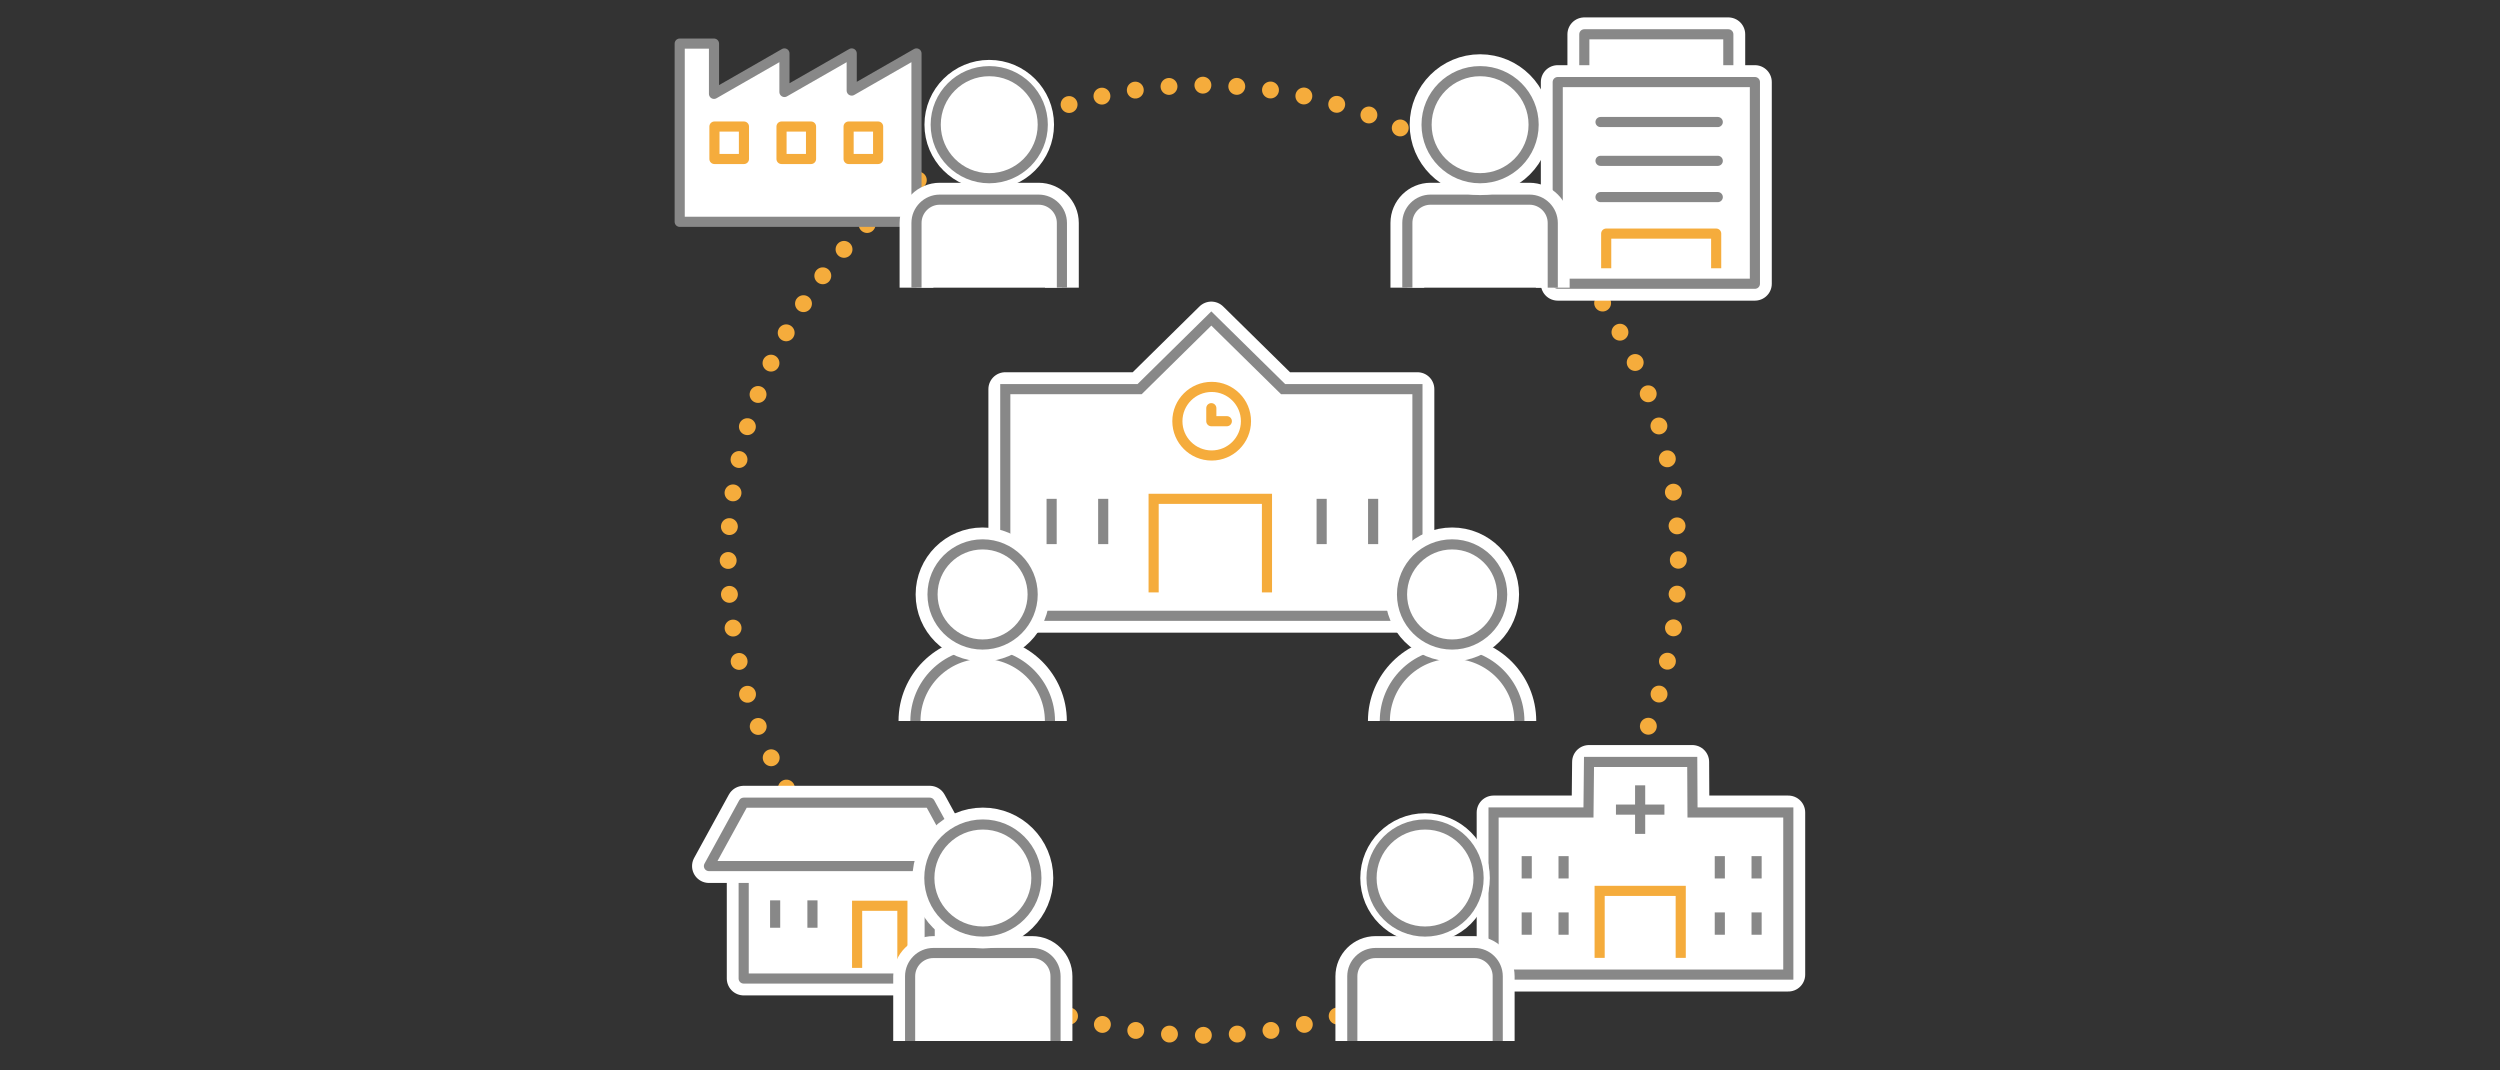 <svg version="1.1" xmlns="http://www.w3.org/2000/svg" xmlns:xlink="http://www.w3.org/1999/xlink" x="0px"
	 y="0px" viewBox="0 0 282.11 120.77" style="enable-background:new 0 0 282.11 120.77;" xml:space="preserve">
<rect x="0" y="0" width="282.11" height="120.77" fill="#333333" stroke="none"/>
<style type="text/css">
	.st0{fill:none;stroke:#F5AC3C;stroke-width:1.905;stroke-linecap:round;stroke-linejoin:round;stroke-dasharray:0,3.827;}
	.st1{fill:#FFFFFF;}
	.st2{fill:none;stroke:#FFFFFF;stroke-width:3.811;stroke-linecap:round;stroke-linejoin:round;stroke-miterlimit:10;}
	.st3{fill:none;stroke:#888888;stroke-width:1.143;stroke-linecap:round;stroke-miterlimit:10;}
	.st4{fill:none;stroke:#F5AC3C;stroke-width:1.143;stroke-miterlimit:10;}
	.st5{fill:none;stroke:#888888;stroke-width:1.143;stroke-miterlimit:10;}
	.st6{fill:none;stroke:#F5AC3C;stroke-width:1.143;stroke-linecap:round;stroke-linejoin:round;stroke-miterlimit:10;}
	.st7{fill:none;stroke:#FFFFFF;stroke-width:3.811;stroke-miterlimit:10;}
	.st8{fill:#FFFFFF;stroke:#888888;stroke-width:1.143;stroke-linecap:round;stroke-linejoin:round;stroke-miterlimit:10;}
	.st9{fill:none;stroke:#FFFFFF;stroke-width:2.54;stroke-miterlimit:10;}
	.st10{fill:none;stroke:#FFFFFF;stroke-width:3.811;stroke-linecap:round;stroke-linejoin:round;}
	.st11{fill:none;stroke:#888888;stroke-width:1.143;stroke-linecap:round;stroke-linejoin:round;}
	.st12{fill:none;stroke:#F5AC3C;stroke-width:1.143;stroke-linejoin:round;}
	.st13{fill:#FCD13E;stroke:#888888;stroke-width:1.143;stroke-linecap:round;stroke-linejoin:round;}
</style>
<g>
	<g>
		<circle class="st0" cx="135.78" cy="63.22" r="53.61"/>
	</g>
	<g>
		<g>
			<g>
				<polygon class="st1" points="144.79,43.91 136.69,35.94 128.6,43.91 113.44,43.91 113.44,69.49 159.95,69.49 159.95,43.91 				
					"/>
				<polygon class="st2" points="144.79,43.91 136.69,35.94 128.6,43.91 113.44,43.91 113.44,69.49 159.95,69.49 159.95,43.91 				
					"/>
				<polygon class="st3" points="144.79,43.91 136.69,35.94 128.6,43.91 113.44,43.91 113.44,69.49 159.95,69.49 159.95,43.91 				
					"/>
			</g>
			<polyline class="st4" points="130.18,66.85 130.18,56.29 142.97,56.29 142.97,66.85 			"/>
			<circle class="st4" cx="136.73" cy="47.53" r="3.87"/>
			<line class="st5" x1="118.67" y1="56.29" x2="118.67" y2="61.4"/>
			<line class="st5" x1="124.49" y1="56.29" x2="124.49" y2="61.4"/>
			<line class="st5" x1="149.14" y1="56.29" x2="149.14" y2="61.4"/>
			<line class="st5" x1="154.95" y1="56.29" x2="154.95" y2="61.4"/>
			<polyline class="st6" points="136.69,46.06 136.69,47.53 138.44,47.53 			"/>
		</g>
		<g>
			<g>
				<path class="st1" d="M103.3,81.36c0-4.19,3.4-7.59,7.59-7.59c4.19,0,7.59,3.4,7.59,7.59"/>
				<path class="st7" d="M103.3,81.36c0-4.19,3.4-7.59,7.59-7.59c4.19,0,7.59,3.4,7.59,7.59"/>
				<path class="st5" d="M103.3,81.36c0-4.19,3.4-7.59,7.59-7.59c4.19,0,7.59,3.4,7.59,7.59"/>
			</g>
			<g>
				<circle class="st1" cx="110.88" cy="67.08" r="5.65"/>
				<circle class="st7" cx="110.88" cy="67.08" r="5.65"/>
				<circle class="st5" cx="110.88" cy="67.08" r="5.65"/>
			</g>
		</g>
		<g>
			<g>
				<path class="st1" d="M156.27,81.36c0-4.19,3.4-7.59,7.59-7.59s7.59,3.4,7.59,7.59"/>
				<path class="st7" d="M156.27,81.36c0-4.19,3.4-7.59,7.59-7.59s7.59,3.4,7.59,7.59"/>
				<path class="st5" d="M156.27,81.36c0-4.19,3.4-7.59,7.59-7.59s7.59,3.4,7.59,7.59"/>
			</g>
			<g>
				<circle class="st1" cx="163.86" cy="67.08" r="5.65"/>
				<circle class="st7" cx="163.86" cy="67.08" r="5.65"/>
				<circle class="st5" cx="163.86" cy="67.08" r="5.65"/>
			</g>
		</g>
	</g>
	<g>
		<g>
			<polygon class="st8" points="96.11,10.22 96.11,6.03 88.52,10.38 88.52,6.03 80.57,10.59 80.57,4.92 76.7,4.92 76.7,25.03 
				79.45,25.03 80.57,25.03 87.03,25.03 88.52,25.03 94.34,25.03 96.11,25.03 103.42,25.03 103.42,6.03 			"/>
			<rect x="80.62" y="14.28" class="st6" width="3.33" height="3.66"/>
			<rect x="88.19" y="14.28" class="st6" width="3.33" height="3.66"/>
			<rect x="95.76" y="14.28" class="st6" width="3.33" height="3.66"/>
		</g>
		<g>
			<g>
				<path class="st1" d="M103.42,32.46v-7.3c0-1.45,1.18-2.63,2.63-2.63h11.15c1.45,0,2.63,1.18,2.63,2.63v7.3"/>
				<path class="st7" d="M103.42,32.46v-7.3c0-1.45,1.18-2.63,2.63-2.63h11.15c1.45,0,2.63,1.18,2.63,2.63v7.3"/>
				<path class="st5" d="M103.42,32.46v-7.3c0-1.45,1.18-2.63,2.63-2.63h11.15c1.45,0,2.63,1.18,2.63,2.63v7.3"/>
			</g>
			<g>
				<circle class="st1" cx="111.63" cy="14.07" r="6.04"/>
				<circle class="st9" cx="111.63" cy="14.07" r="6.04"/>
				<circle class="st5" cx="111.63" cy="14.07" r="6.04"/>
			</g>
		</g>
	</g>
	<g>
		<g>
			<g>
				<g>
					<g>
						<polygon class="st1" points="190.99,91.68 190.96,85.98 179.31,85.98 179.25,91.68 168.54,91.68 168.54,109.98 201.8,109.98 
							201.8,91.68 						"/>
						<polygon class="st2" points="190.99,91.68 190.96,85.98 179.31,85.98 179.25,91.68 168.54,91.68 168.54,109.98 201.8,109.98 
							201.8,91.68 						"/>
						<polygon class="st3" points="190.99,91.68 190.96,85.98 179.31,85.98 179.25,91.68 168.54,91.68 168.54,109.98 201.8,109.98 
							201.8,91.68 						"/>
					</g>
					<polyline class="st4" points="180.51,108.09 180.51,100.53 189.66,100.53 189.66,108.09 					"/>
					<line class="st5" x1="172.28" y1="96.61" x2="172.28" y2="99.13"/>
					<line class="st5" x1="176.44" y1="96.61" x2="176.44" y2="99.13"/>
					<line class="st5" x1="194.07" y1="96.61" x2="194.07" y2="99.13"/>
					<line class="st5" x1="198.22" y1="96.61" x2="198.22" y2="99.13"/>
					<line class="st5" x1="172.28" y1="102.96" x2="172.28" y2="105.48"/>
					<line class="st5" x1="176.44" y1="102.96" x2="176.44" y2="105.48"/>
					<line class="st5" x1="194.07" y1="102.96" x2="194.07" y2="105.48"/>
					<line class="st5" x1="198.22" y1="102.96" x2="198.22" y2="105.48"/>
				</g>
			</g>
			<g>
				<line class="st5" x1="187.82" y1="91.36" x2="182.35" y2="91.36"/>
				<line class="st5" x1="185.08" y1="88.62" x2="185.08" y2="94.1"/>
			</g>
		</g>
		<g>
			<g>
				<path class="st1" d="M152.6,117.47v-7.3c0-1.45,1.18-2.63,2.63-2.63h11.15c1.45,0,2.63,1.18,2.63,2.63v7.3"/>
				<path class="st7" d="M152.6,117.47v-7.3c0-1.45,1.18-2.63,2.63-2.63h11.15c1.45,0,2.63,1.18,2.63,2.63v7.3"/>
				<path class="st5" d="M152.6,117.47v-7.3c0-1.45,1.18-2.63,2.63-2.63h11.15c1.45,0,2.63,1.18,2.63,2.63v7.3"/>
			</g>
			<g>
				<circle class="st1" cx="160.81" cy="99.08" r="6.04"/>
				<circle class="st9" cx="160.81" cy="99.08" r="6.04"/>
				<circle class="st5" cx="160.81" cy="99.08" r="6.04"/>
			</g>
		</g>
	</g>
	<g>
		<g>
			<g>
				<rect x="83.92" y="97.73" class="st1" width="20.99" height="12.69"/>
				<rect x="83.92" y="97.73" class="st10" width="20.99" height="12.69"/>
				<rect x="83.92" y="97.73" class="st11" width="20.99" height="12.69"/>
			</g>
			<g>
				<polygon class="st1" points="108.83,97.73 80,97.73 83.92,90.58 104.92,90.58 				"/>
				<polygon class="st10" points="108.83,97.73 80,97.73 83.92,90.58 104.92,90.58 				"/>
				<polygon class="st11" points="108.83,97.73 80,97.73 83.92,90.58 104.92,90.58 				"/>
			</g>
			<polyline class="st4" points="96.72,109.22 96.72,102.21 101.83,102.21 101.83,109.22 			"/>
			<line class="st5" x1="87.47" y1="101.6" x2="87.47" y2="104.69"/>
			<line class="st5" x1="91.68" y1="101.6" x2="91.68" y2="104.69"/>
		</g>
		<g>
			<g>
				<path class="st1" d="M102.7,117.47v-7.3c0-1.45,1.18-2.63,2.63-2.63h11.15c1.45,0,2.63,1.18,2.63,2.63v7.3"/>
				<path class="st7" d="M102.7,117.47v-7.3c0-1.45,1.18-2.63,2.63-2.63h11.15c1.45,0,2.63,1.18,2.63,2.63v7.3"/>
				<path class="st5" d="M102.7,117.47v-7.3c0-1.45,1.18-2.63,2.63-2.63h11.15c1.45,0,2.63,1.18,2.63,2.63v7.3"/>
			</g>
			<g>
				<circle class="st1" cx="110.91" cy="99.08" r="6.04"/>
				<circle class="st7" cx="110.91" cy="99.08" r="6.04"/>
				<circle class="st5" cx="110.91" cy="99.08" r="6.04"/>
			</g>
		</g>
	</g>
	<g>
		<g>
			<g>
				<polyline class="st1" points="178.78,21.85 178.78,10.18 178.78,8.52 178.78,3.87 195.03,3.87 195.03,21.85 				"/>
				<polyline class="st10" points="178.78,21.85 178.78,10.18 178.78,8.52 178.78,3.87 195.03,3.87 195.03,21.85 				"/>
				<polyline class="st11" points="178.78,21.85 178.78,10.18 178.78,8.52 178.78,3.87 195.03,3.87 195.03,21.85 				"/>
			</g>
			<g>
				<polyline class="st1" points="175.78,32.02 175.78,16.03 175.78,13.75 175.78,9.26 198.03,9.26 198.03,32.02 195.2,32.02 
					175.78,32.02 				"/>
				<polyline class="st10" points="175.78,32.02 175.78,16.03 175.78,13.75 175.78,9.26 198.03,9.26 198.03,32.02 195.2,32.02 
					175.78,32.02 				"/>
				<polyline class="st11" points="175.78,32.02 175.78,16.03 175.78,13.75 175.78,9.26 198.03,9.26 198.03,32.02 195.2,32.02 
					175.78,32.02 				"/>
			</g>
			<polyline class="st12" points="181.25,30.27 181.25,26.36 193.66,26.36 193.66,30.27 			"/>
			<line class="st13" x1="193.84" y1="18.15" x2="180.61" y2="18.15"/>
			<line class="st13" x1="193.84" y1="13.77" x2="180.61" y2="13.77"/>
			<line class="st13" x1="193.84" y1="22.24" x2="180.61" y2="22.24"/>
		</g>
		<g>
			<g>
				<path class="st1" d="M158.81,32.46v-7.3c0-1.45,1.18-2.63,2.63-2.63h11.15c1.45,0,2.63,1.18,2.63,2.63v7.3"/>
				<path class="st7" d="M158.81,32.46v-7.3c0-1.45,1.18-2.63,2.63-2.63h11.15c1.45,0,2.63,1.18,2.63,2.63v7.3"/>
				<path class="st5" d="M158.81,32.46v-7.3c0-1.45,1.18-2.63,2.63-2.63h11.15c1.45,0,2.63,1.18,2.63,2.63v7.3"/>
			</g>
			<g>
				<circle class="st1" cx="167.02" cy="14.07" r="6.04"/>
				<circle class="st7" cx="167.02" cy="14.07" r="6.04"/>
				<circle class="st5" cx="167.02" cy="14.07" r="6.04"/>
			</g>
		</g>
	</g>
</g>
</svg>

